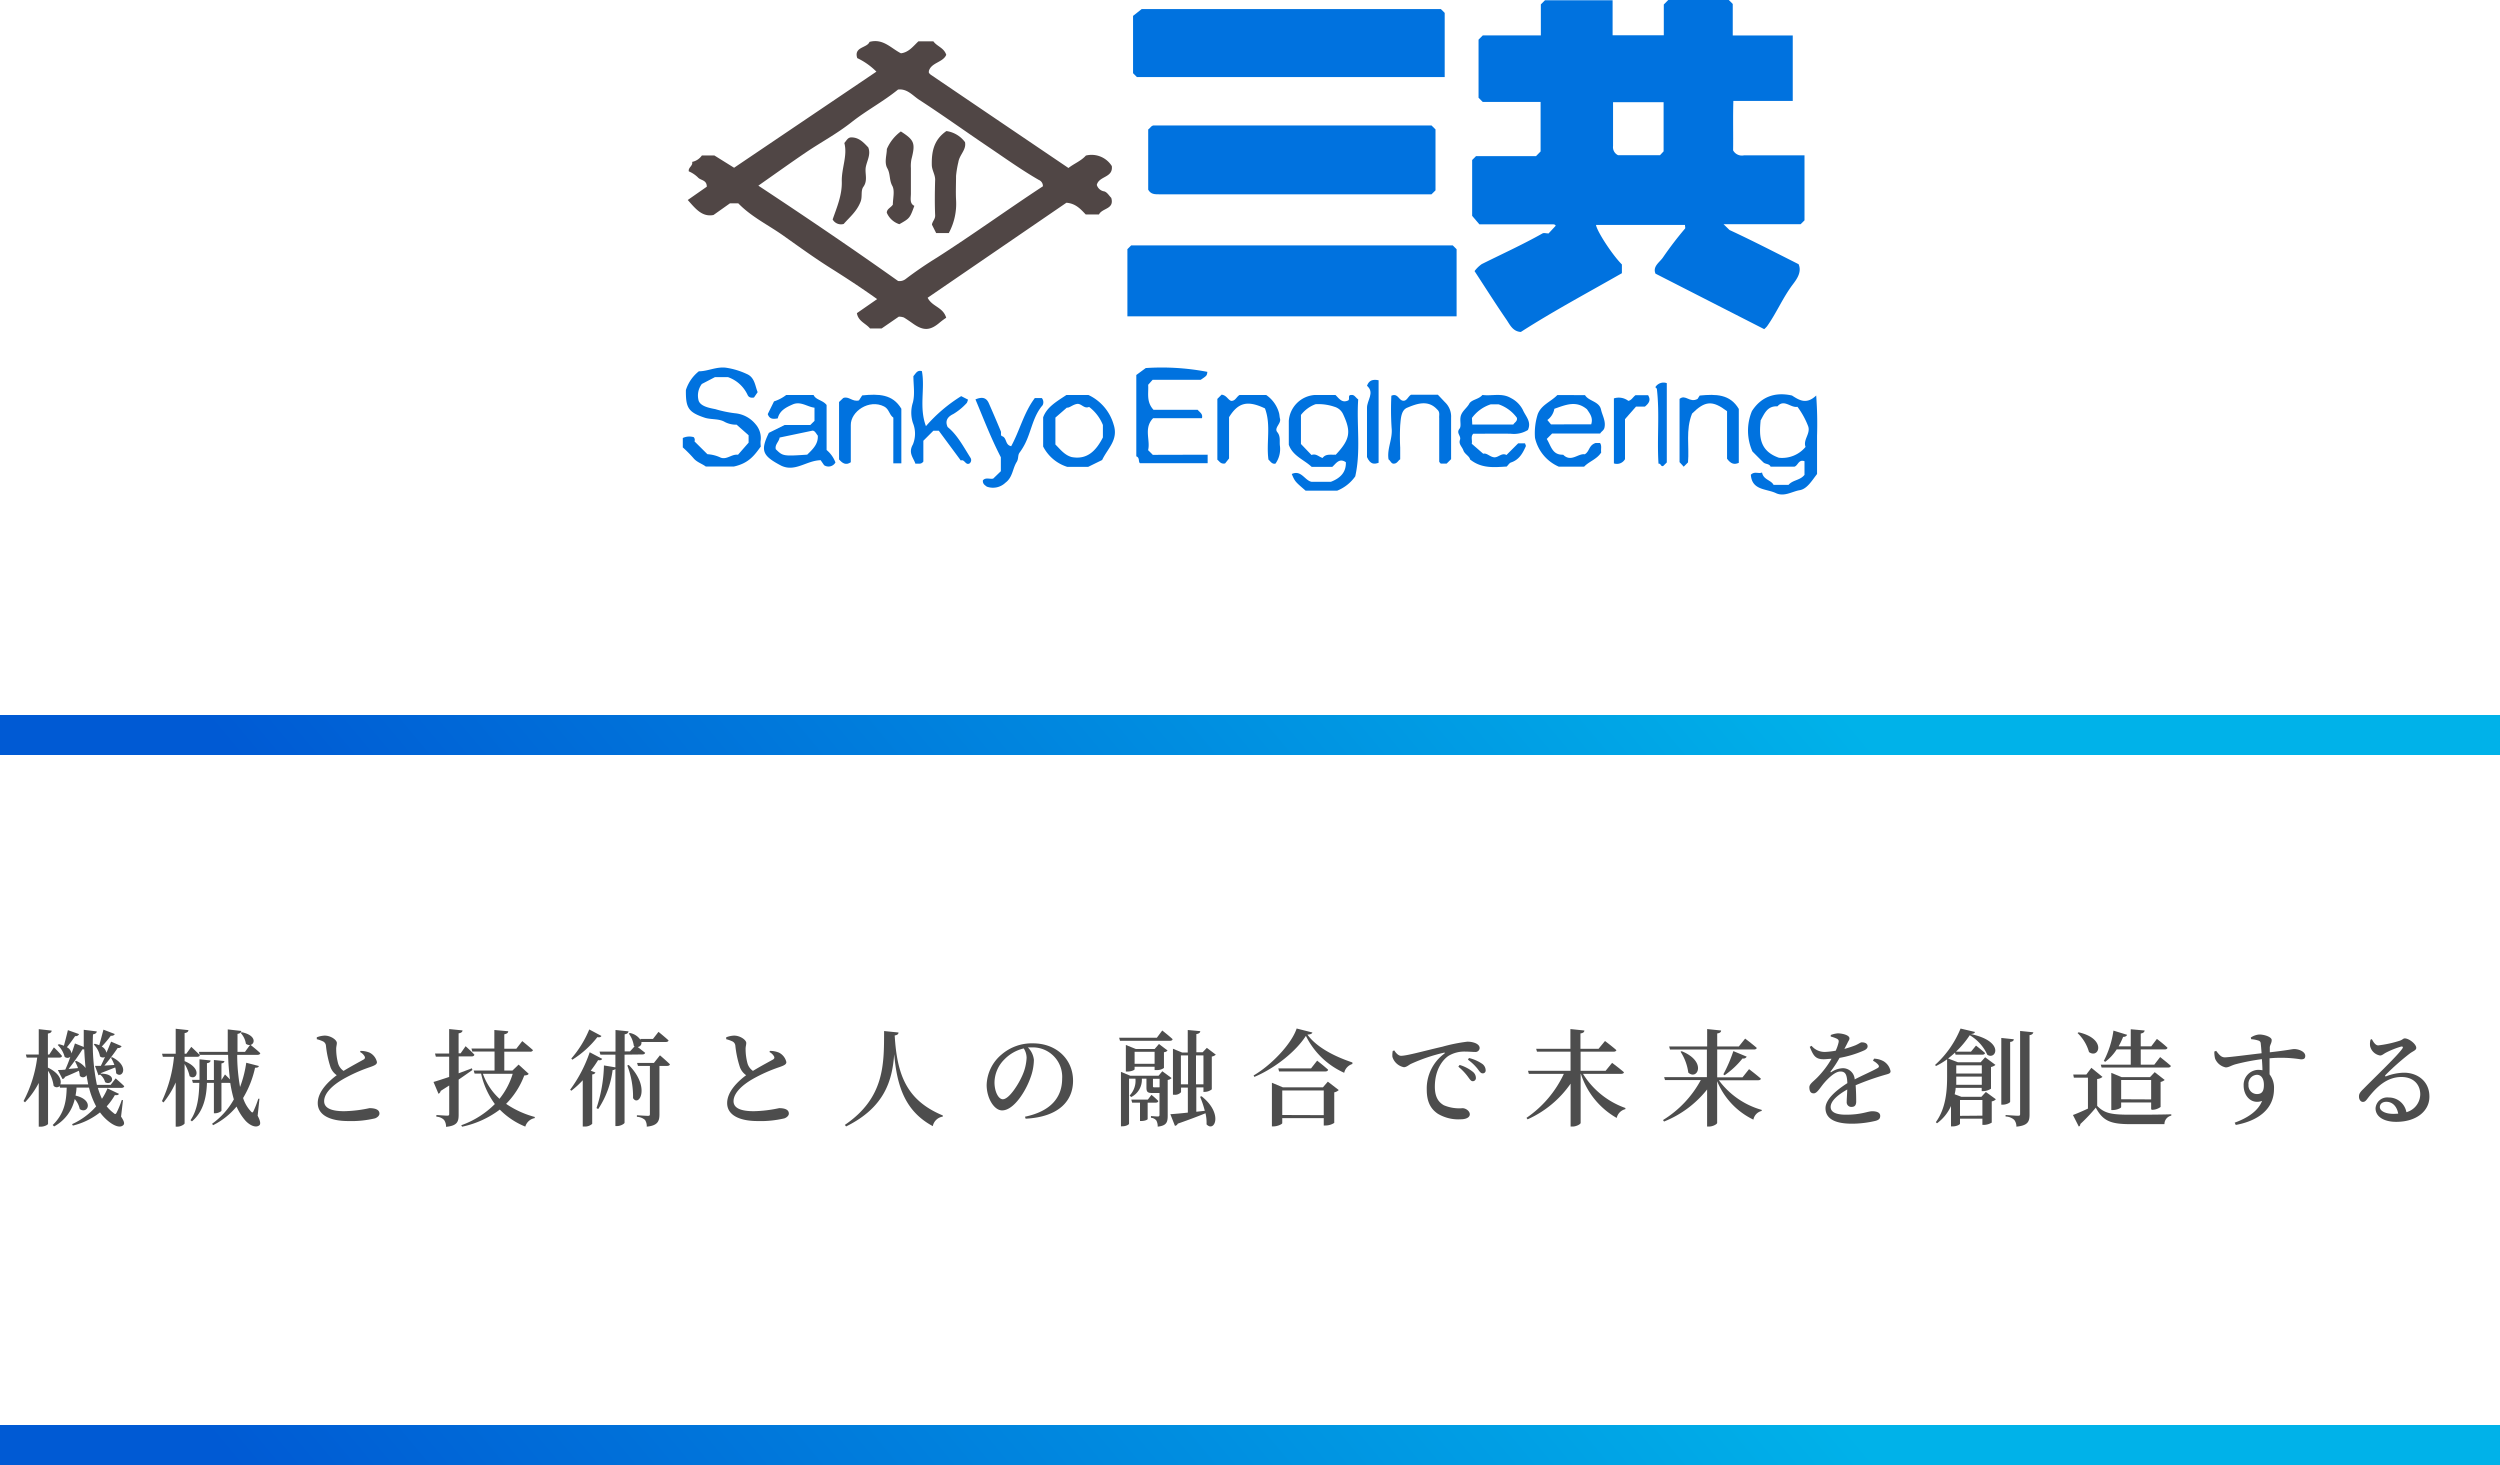 <svg xmlns="http://www.w3.org/2000/svg" xmlns:xlink="http://www.w3.org/1999/xlink" width="500" height="293" viewBox="0 0 500 293"><defs><linearGradient id="名称未設定グラデーション_72" x1="117.48" y1="399.74" x2="335.52" y2="217.54" gradientUnits="userSpaceOnUse"><stop offset="0.05" stop-color="#005ad4"/><stop offset="0.94" stop-color="#00b2e9"/></linearGradient><linearGradient id="名称未設定グラデーション_72-2" x1="117.48" y1="257.74" x2="335.52" y2="75.54" xlink:href="#名称未設定グラデーション_72"/></defs><g id="レイヤー_6" data-name="レイヤー 6"><rect y="285" width="500" height="8" style="fill:url(#名称未設定グラデーション_72)"/><rect y="143" width="500" height="8" style="fill:url(#名称未設定グラデーション_72-2)"/><path d="M294.91,54.22a6.36,6.36,0,0,1,1.44-1.4c4-2,8.19-3.9,12.14-6.13.3-.17.78,0,1.22,0l1.43-1.54c-.1-.25-.35-.29-.64-.29H295.87l-1.44-1.69V32l.77-.77h12l.92-.94v-9.9H296.55l-.84-.84V7.93l.85-.85h11.61V.88L309,.05h13.52v7h10.24V.9l.89-.9h12.11l.79.79v6.3h12v13.1H346.67c-.1,3.43,0,6.76-.05,9.88a2,2,0,0,0,2.17,1c4,0,8,0,12.11,0v13l-.78.77H344.71L345.9,46c4.51,2.09,9.12,4.47,13.82,6.84.68,1.56-.36,3-1.17,4.06-2,2.65-3.25,5.7-5.15,8.37a4.74,4.74,0,0,1-.56.56L331.1,54.73c-.63-1.5.9-2.3,1.54-3.31a71.66,71.66,0,0,1,4.36-5.7c.1-.12,0-.38,0-.73H319.2c.2,1.28,3.26,6,5.18,7.9v1.75c-6.74,3.86-13.64,7.53-20.21,11.75C302.61,66.31,302,65,301.34,64,299.15,60.82,297.1,57.57,294.91,54.22Zm37.81-23.95V20.44H322.61c0,3,0,5.89,0,8.77a1.78,1.78,0,0,0,1,1.83H332Z" style="fill:#0072df"/><path d="M225.48,49.83l.75-.75h64.32l.77.77V63.27H225.48Z" style="fill:#0072df"/><path d="M227.38,15.41l-.77-.77V3.18l1.73-1.37h59.83l.77.77V15.41Z" style="fill:#0072df"/><path d="M287.1,38.07l-.8.79q-27.21,0-54.54,0c-.82,0-1.6,0-2.12-.92V25.9c.44-.28.61-.86,1.22-.81.3,0,.6,0,.9,0H286.3l.8.79Z" style="fill:#0072df"/><path d="M267.1,79c.71.69,1.27,1.64,2.49,1.11.5-.21-.17-1.13.67-1.11.64-.09.82.5,1.38.88-.35,5.07.56,10.29-.59,15.39a8.08,8.08,0,0,1-3.63,2.87h-6.29c-2.14-1.84-2.14-1.84-2.78-3.34,1.9-.87,2.57,1.27,3.95,1.56h3.87c2-.76,3.07-2,3-3.92-1.34-.9-1.95.26-2.71.93h-4.13c-1.57-1.46-3.79-2.18-4.57-4.42,0-1.58,0-3.17,0-4.76A5.59,5.59,0,0,1,262.93,79C264.32,79,265.72,79,267.1,79Zm0,12c2.95-3.13,3.15-4.65,1.54-8.12a2.75,2.75,0,0,0-1.77-1.53,9.94,9.94,0,0,0-3.76-.51,6.49,6.49,0,0,0-2.92,2.15v5.81L262.3,91c.91-.36,1.48.38,2.22.59C265.16,90.72,266.09,91,267.11,90.93Z" style="fill:#0072df"/><path d="M354.12,93.33c-.28-.63-1-.45-1.44-.85-.79-.76-1.56-1.55-2.19-2.18a10.2,10.2,0,0,1-.1-8.09c1.8-2.8,4.53-3.88,8-3.11,1.42.91,2.88,1.89,4.85,0a77.56,77.56,0,0,1,.17,8.07c0,2.59,0,5.17,0,7.63-1.05,1.35-2,3-3.48,3.24s-3.09,1.38-4.76.58c-1.91-.9-4.79-.53-5-3.67.74-.76,1.55-.13,2.24-.45.27,1.47,1.79,1.49,2.3,2.47h3c.85-1,2.32-.88,3.19-2V92.24c-1.2-.42-1.28.86-2,1.09Zm-2-9.15c-.3,3.09-.25,6,3.66,7.37a6.06,6.06,0,0,0,5.33-2.17c-.55-1.44,1.07-2.68.51-4.16a16,16,0,0,0-2.13-3.86c-1.35.27-2.66-1.63-4-.09C353.47,81.16,352.88,82.7,352.08,84.18Z" style="fill:#0072df"/><path d="M152.16,89.3c-1.24,1.71-2.37,3.34-5.36,4h-5.65c-.76-.58-1.81-.85-2.5-1.72a25.89,25.89,0,0,0-2.09-2.1V87.6a3.11,3.11,0,0,1,2.18-.17.82.82,0,0,1,.16.85l2.58,2.56a7.18,7.18,0,0,1,2.69.7c1.24.43,2.16-.76,3.43-.59l2.12-2.42V87.05l-2.39-2.11a5,5,0,0,1-2.34-.53c-1.21-.74-2.8-.44-4.11-.89-3.26-1.1-3.74-2-3.7-5.51a7.75,7.75,0,0,1,2.59-3.75c1.77,0,3.44-.93,5.34-.73a14.89,14.89,0,0,1,4.27,1.28c1.58.67,1.65,2.42,2.15,3.62l-.73,1.07c-.79.15-1.12-.17-1.27-.49a6.78,6.78,0,0,0-3.95-3.59H143l-2.63,1.37a3.82,3.82,0,0,0-.62,3.41c.45,1.08,2.09,1.39,3.32,1.63a23.36,23.36,0,0,0,3.91.82,6,6,0,0,1,4.13,2.19,4.21,4.21,0,0,1,1,3.45A6.93,6.93,0,0,0,152.16,89.3Z" style="fill:#0072df"/><path d="M241.53,90.94v1.7H228c-.38-.26,0-1.12-.74-1.37V75l1.89-1.39a48.48,48.48,0,0,1,12.32.76c-.09.76-.09.76-1.33,1.59h-9.62l-.89,1c.13,1.57-.44,3.36,1.07,5h8.83c.44.53,1.08.8.86,1.68h-9.77c-1.94,2-.5,4.39-1,6.39l.94.94Z" style="fill:#0072df"/><path d="M165.32,81v9a6,6,0,0,1,1.77,2.49,1.59,1.59,0,0,1-2.27.55l-.69-1c-2.86.07-5.08,2.42-7.88,1.1-3.81-2-4.2-3-2.48-6.57L156.93,85h5.13l.84-.83V81.54c-1.49-.18-2.79-1.38-4.42-.63-1.26.56-2.56,1.2-2.93,2.77-.82.12-1.62.25-2-.86l1.25-2.54A8.14,8.14,0,0,0,157.24,79h5.48C163.16,80,164.55,80,165.32,81Zm-3.85,9.9c1.15-1.11,2.19-2.13,2.09-3.77-.35-.43-.58-1-1.06-1l-6.58,1.38c-.09.81-1,1.4-.76,2.34C156.58,91.24,156.64,91.25,161.47,90.93Z" style="fill:#0072df"/><path d="M320.24,90.5c-.88,1.38-2.42,1.77-3.41,2.83h-5.08A8.25,8.25,0,0,1,307,87.57a12.43,12.43,0,0,1,.55-4.74c.74-1.89,2.6-2.46,3.91-3.81H317c.71,1.22,2.83,1.23,3.2,2.88.26,1.19,1,2.31.69,3.64-.13.57-.62.73-.86,1.17h-9.61l-1.07,1.08c.86,1.35,1.08,3.24,3.28,3.15,1.58,1.59,3-.3,4.32-.08,1-.58.77-1.8,2.17-2.26H320C320.41,89.16,320.13,89.77,320.24,90.5Zm-2-5.64c.45-1.37-.35-2.23-.84-3-2.16-1.81-4.19-.92-6.53-.1A3.51,3.51,0,0,1,309.47,84l.73.88Z" style="fill:#0072df"/><path d="M301.3,91c.78-.79,1.56-1.56,2.34-2.34H305c.07.25.22.47.16.6-.62,1.39-1.34,2.7-2.95,3.23-.34.11-.58.54-.87.82-2.49.14-5,.45-7.33-1.42-.09-.64-1.08-1.07-1.33-1.8s-1-1.27-.69-2.1-.83-1.34-.08-2.26c.38-.47.06-1.52.19-2.25.16-1.23,1.32-1.84,1.81-2.85.63-.78,1.81-.75,2.58-1.64,1.84.27,3.83-.47,5.67.61A5.43,5.43,0,0,1,304.58,82c.54,1.26,1.77,2.34,1,4a5.33,5.33,0,0,1-3.42.75c-2.5-.05-5,0-7.51,0-.56.58-.14,1.32-.3,2l2.3,2c.7-.22,1.32.63,2.18.71S300.33,90.48,301.3,91Zm-3.13-10.14a7.52,7.52,0,0,0-3.78,2.73l.06,1.31h8.21c.27-.45.86-.63.72-1.34a7.53,7.53,0,0,0-3.68-2.7Z" style="fill:#0072df"/><path d="M213.28,79h4.41a9.37,9.37,0,0,1,5.06,6c.95,3-1.25,4.71-2.32,7l-2.81,1.38h-4.15a8.17,8.17,0,0,1-4.84-4.08V83.47C209.38,81.39,211.35,80.29,213.28,79Zm7.3,8.53V85a8.44,8.44,0,0,0-2.77-3.62c-1,.46-1.54-.75-2.43-.59s-1.5.83-2,.73l-2.3,2V88.9c1,1,1.83,2.11,3.24,2.51C217.43,92,219.21,90.16,220.58,87.49Z" style="fill:#0072df"/><path d="M193.92,92.68c-.81.47-1-.91-1.76-.58l-4.4-5.95h-1.09l-2,2v4.16c-.47.64-1,.34-1.58.44-.43-1.23-1.48-2.17-.51-3.86a5.68,5.68,0,0,0,0-4.31,6.65,6.65,0,0,1,0-4.09c.43-1.67.1-3.54.1-5.26.48-.53.76-1.28,1.7-1,.67,3.5-.61,7.2.81,11a30.81,30.81,0,0,1,7.05-6l1.37.7c-.14.37-.17.59-.29.7a11.84,11.84,0,0,1-2.67,2.18c-.78.38-1.81,1.1-1.12,2.6,1.91,1.53,3.16,3.92,4.58,6.17A.85.85,0,0,1,193.92,92.68Z" style="fill:#0072df"/><path d="M202.24,89.24c1.71-3.13,2.53-6.72,4.72-9.62h1.41a1.29,1.29,0,0,1,.15,1.43c-1.9,2.19-2.23,5.08-3.45,7.57a12.31,12.31,0,0,1-1.16,1.91c-.39.52-.16,1.2-.57,1.86-.83,1.3-.79,3.07-2.24,4.14a3.6,3.6,0,0,1-3.76.79c-.19-.21-.84-.43-.76-1.25.58-.67,1.43-.17,2.07-.36l1.52-1.47V91.45c-2-3.86-3.46-7.72-5.08-11.57,1.44-.61,2.22-.27,2.68.78q1.23,2.79,2.39,5.59c.14.33-.14.9.3,1C201.4,87.61,201,89,202.24,89.24Z" style="fill:#0072df"/><path d="M244.32,78.93c1,.13,1.24,1,1.89,1.24.84.07,1.06-.78,1.69-1.17h5.34a6.43,6.43,0,0,1,2.57,3.62c.1.38.09.75.19,1.11.28,1-1.25,1.84-.54,2.7s.4,1.86.53,2.79a5,5,0,0,1-.9,3.51c-.73.14-1-.48-1.4-.81-.47-3.43.56-6.91-.7-10.24-3.47-1.65-5.35-1.2-7.18,1.76v8.25l-.79,1c-.91.16-1.1-.41-1.55-.75V79.78Z" style="fill:#0072df"/><path d="M178.67,83.53c-.87-.62-.81-1.69-1.84-2.23-3-1.55-6.72,1-6.67,3.73,0,2.49,0,5,0,7.42-1,.68-1.69.19-2.35-.57V80.4l.84-.8c1.12-.43,1.81.83,3.14.48l.65-1c3.28-.32,6.09-.28,7.83,2.67V92.67h-1.61Z" style="fill:#0072df"/><path d="M287.44,81.9c-1.82-2-4.05-1.17-6-.36-1.26.52-1.27,2.24-1.4,3.52a41.61,41.61,0,0,0,0,4.47v2.33c-.46.29-.61.89-1.33.87-.47,0-.62-.6-1-.85-.36-2.15.87-4.12.61-6.31a57.37,57.37,0,0,1-.05-6.42c1.35-.61,1.46,1,2.44,1,.69,0,.91-.86,1.49-1.2h5.38L289,80.45a3.93,3.93,0,0,1,1.22,3.08c0,2.78,0,5.56,0,8.3l-.89.89h-1.19c-.1-.14-.3-.29-.3-.44,0-2.88,0-5.77,0-8.66C287.78,83.07,288.06,82.43,287.44,81.9Z" style="fill:#0072df"/><path d="M345.41,91.75V82.24c-2.93-2.22-4.42-2.09-7,.48-1.32,3.3-.52,6.56-.81,9.76l-.86.86-.83-.91V79.78c1.22-1,2,.88,3.61,0-.07.1.25-.4.42-.67,3.25-.31,6.07-.3,7.82,2.68V92.57C346.8,93,346.13,92.72,345.41,91.75Z" style="fill:#0072df"/><path d="M325,83.83v8a1.85,1.85,0,0,1-2.22.85v-13a3.14,3.14,0,0,1,2.88.49c.65-.11.89-.72,1.44-1.13h2.52c.6,1,.15,1.63-.64,2.28H327.2Z" style="fill:#0072df"/><path d="M275.72,76.05V92.56c-.89.3-1.64.36-2.32-1.14V87c0-1.79,0-3.59,0-5.38-.05-1.54,1.61-3.07,0-4.46C273.79,76.05,274.56,75.82,275.72,76.05Z" style="fill:#0072df"/><path d="M333.36,76.63V92.49l-.72.71c-.51.17-.44-.55-.94-.46-.32-5,.25-10-.32-14.9,0-.15-.21-.28-.31-.41A1.93,1.93,0,0,1,333.36,76.63Z" style="fill:#0072df"/><path d="M175.43,59.82c-3.27-2.33-6.31-4.31-9.39-6.25s-6.25-4.23-9.32-6.41-6.43-3.77-9.07-6.5H146L142.7,43c-2.29.45-3.6-1.27-5.15-3l3.81-2.66c0-1.38-1.22-1.24-1.75-1.83a5.9,5.9,0,0,0-1.85-1.24c-.16-.78.86-1.08.67-1.89a3.15,3.15,0,0,0,1.95-1.29h2.49l3.95,2.46,28.46-19.22a13.66,13.66,0,0,0-3.83-2.71c-.74-2.29,2-2,2.45-3.24,2.72-.74,4.3,1.28,6.29,2.28,1.57-.19,2.45-1.42,3.49-2.39h3c.69,1,2.1,1.26,2.57,2.69-.63,1.53-3,1.53-3.48,3.25,0,.14,0,.27,0,.34a1.86,1.86,0,0,0,.42.42c9.12,6.19,18.25,12.37,27.5,18.63,1.16-.91,2.52-1.4,3.49-2.49a4.77,4.77,0,0,1,5.18,2.1c.3,2.37-2.55,1.95-3,3.77a1.84,1.84,0,0,0,1.5,1.3c.59.17,1,.92,1.39,1.29.68,2.31-1.8,2-2.46,3.33h-2.64c-1-1.05-2-2.21-3.87-2.35L185.53,59.55c.9,1.81,3.07,1.84,3.71,4a15.24,15.24,0,0,0-1.26.93c-1.91,1.65-3.26,1.73-5.34.27-.61-.43-1.23-.87-1.88-1.26a3.24,3.24,0,0,0-1-.16l-3.43,2.36H174c-.81-1-2.37-1.43-2.62-3.06Zm4.19-3.62a2,2,0,0,0,1.49-.38c2-1.53,4.17-3,6.31-4.32,7.19-4.6,14.09-9.6,21.16-14.24a1.31,1.31,0,0,0-.81-1.27c-3.58-2.06-6.93-4.48-10.36-6.79-4.53-3.06-9-6.27-13.56-9.23-1.29-.83-2.39-2.28-4.24-2.06-2.93,2.39-6.3,4.16-9.29,6.52s-6.11,4-9.15,6.06-6.12,4.27-9.5,6.64C161.35,43.52,170.61,49.8,179.62,56.2Z" style="fill:#504645"/><path d="M189.28,26.21A5.6,5.6,0,0,1,193,28.43c.31,1.53-1.1,2.5-1.33,4a20,20,0,0,0-.46,2.75c0,1.58-.08,3.18,0,4.76a12.31,12.31,0,0,1-1.45,6.67h-2.53l-.84-1.67c.07-.67.67-1.08.64-1.86-.1-2.37-.07-4.76,0-7.14,0-1.07-.67-1.92-.67-3C186.31,30.22,186.82,27.91,189.28,26.21Z" style="fill:#504645"/><path d="M177.37,29.81a8.45,8.45,0,0,1,2.8-3.52c2.73,1.75,2.94,2.36,2.11,5.59a7.29,7.29,0,0,0-.1,1.75q0,2.53,0,5.07c0,.95-.3,2,.69,2.47-.91,2.48-.91,2.48-3,3.67a4.09,4.09,0,0,1-2.51-2.29c0-.8.82-1,1.21-1.63,0-1.24.43-2.76-.11-3.75-.64-1.15-.35-2.36-1-3.52S177.37,30.94,177.37,29.81Z" style="fill:#504645"/><path d="M168.74,44.79a1.91,1.91,0,0,1-2.21-.9c.85-2.44,1.9-4.88,1.83-7.57s1.18-5.16.51-7.72c.47-.53.69-1.12,1.4-1.12,1.52,0,2.43,1,3.38,2,.56,1.38-.22,2.6-.48,3.88s.46,2.68-.49,4c-.58.79-.15,1.95-.57,3C171.35,42.31,169.89,43.47,168.74,44.79Z" style="fill:#504645"/><path d="M24.21,223.32c.63.94.72,1.38.49,1.66-.68.75-2,.08-2.94-.67A9.3,9.3,0,0,1,20,222.48a14.17,14.17,0,0,1-5.43,2.64l-.15-.29a14.21,14.21,0,0,0,4.81-3.55,16.23,16.23,0,0,1-1.43-3.76h-2.5c0,.53-.11,1.08-.19,1.6,3.84.9,2.42,3.82.84,2.69a4.44,4.44,0,0,0-1-2,8.28,8.28,0,0,1-4.13,5.48l-.28-.29c2.44-2.35,2.73-5,2.8-7.46H12l-.08-.33a.8.8,0,0,1-1.2-.06,7.4,7.4,0,0,0-1.11-3v10.6c0,.21-.76.59-1.45.59H7.75v-8.75A16.61,16.61,0,0,1,5,220.46l-.29-.25a25.39,25.39,0,0,0,2.73-8.69H5.34l-.17-.61H7.75v-5.08l2.58.29c0,.3-.21.51-.75.59v4.2h.27l.93-1.43a17.49,17.49,0,0,1,1.61,1.7c0,.23-.25.34-.52.34H9.58v2c2.35,1.13,2.79,2.6,2.48,3.36h5.58c-.12-.59-.23-1.2-.33-1.85a.81.81,0,0,1-1.35.12,4.61,4.61,0,0,0-.19-1c-.67.32-1.57.72-2.77,1.22a.63.63,0,0,1-.5.44L11.57,214c.34,0,.86,0,1.49-.08.32-.71.7-1.62,1-2.56a.86.86,0,0,1-1.13,0,5.19,5.19,0,0,0-1.39-2.37l.24-.15a5.62,5.62,0,0,1,1,.31c.26-.92.55-2.1.8-3.12l2.23.79a.72.72,0,0,1-.78.4c-.5.72-1.09,1.56-1.66,2.23a1.65,1.65,0,0,1,.93,1.24c.25-.65.48-1.35.69-2l1.76.7c0-1.12,0-2.25,0-3.43l2.6.32c0,.27-.23.5-.75.59a41,41,0,0,0,.78,10.1h2.75l1-1.29s1.07.91,1.72,1.56c-.06.23-.27.33-.54.33H19.57a16.07,16.07,0,0,0,.82,2.19,11.73,11.73,0,0,0,1.11-2.08l2.29,1.09c-.1.23-.33.3-.82.25a12.59,12.59,0,0,1-1.63,2.25,7.72,7.72,0,0,0,1.36,1.32c.32.3.44.3.65-.12a18,18,0,0,0,1-2.46l.25,0Zm-9-11.15a4.54,4.54,0,0,1,1.91,1.43c-.13-1.18-.21-2.44-.28-3.74a.94.94,0,0,1-.35,0,42.91,42.91,0,0,1-2.77,3.93l1.88-.17A7.49,7.49,0,0,0,15,212.3Zm3.73-3.42a8.15,8.15,0,0,1,.91.29c.25-.86.56-2.06.84-3.11l2.26.87c-.08.23-.35.39-.79.35a22.71,22.71,0,0,1-1.81,2.16,1.82,1.82,0,0,1,.94,1.24c.32-.73.63-1.51.93-2.22l2.1.9a.71.71,0,0,1-.78.36,41.82,41.82,0,0,1-2.67,3.53l2-.13a7.25,7.25,0,0,0-.69-1.45l.25-.1c3.59,1.8,2,4.43.8,3.21a5,5,0,0,0-.19-1.16l-2.84,1.12a.7.7,0,0,1-.12.18l.08-.06c3.47,0,2.25,2.58.86,1.7A2.82,2.82,0,0,0,20,214.9a.57.57,0,0,1-.31.15L19,213.18l1.16,0c.27-.53.54-1.14.84-1.79a.85.85,0,0,1-1-.12,4.48,4.48,0,0,0-1.24-2.36Z" style="fill:#4d4d4d"/><path d="M36.92,212.23c3.72,1.54,2.31,4,1,3a7.56,7.56,0,0,0-1-2.43v11.86c0,.21-.78.67-1.41.67h-.37v-8.84a17.34,17.34,0,0,1-2.44,4l-.31-.27a26.73,26.73,0,0,0,2.41-8.86H32.57l-.16-.61h2.73v-5l2.56.28c-.07.31-.23.5-.78.59v4.13h.34l1-1.38s1.07,1,1.7,1.65c0,.24-.25.34-.54.34H36.92Zm14.61,10.92c.53,1,.63,1.62.36,1.89-.8.69-2.16-.15-2.88-1a11,11,0,0,1-1.7-2.73,14.41,14.41,0,0,1-4.7,3.73l-.19-.29a14.91,14.91,0,0,0,4.35-4.87,27.28,27.28,0,0,1-.72-3.3.79.79,0,0,1-.23,0H44.29v5.55c0,.16-.69.52-1.22.52h-.29v-6.07H41.39c-.08,2.61-.63,5.71-3,7.69l-.29-.23c1.45-2.1,1.72-5,1.76-7.46H38.58l-.17-.61H39.9v-4.11l2.21.23c0,.27-.21.48-.72.55V216h1.39v-4l2.1.21c0,.23-.19.42-.59.47V216l.71-1.11s.51.5,1,1a48.3,48.3,0,0,1-.38-4.91H39.94l-.16-.61h5.77c0-1.45,0-2.94,0-4.49l2.71.31c0,.26-.23.51-.76.59,0,1.22,0,2.42,0,3.59H49L50,209a1.12,1.12,0,0,1-.82-.25,4.07,4.07,0,0,0-1.05-2.17l.23-.14c2.94.63,2.65,2.33,1.75,2.54.23.19,1.28,1,1.95,1.66-.06.23-.27.33-.57.33H47.44a37,37,0,0,0,.57,6.43,22.61,22.61,0,0,0,1.24-4.85l2.52.65c-.05.25-.28.35-.76.35a20,20,0,0,1-2.39,6.05,7,7,0,0,0,1.55,2.67c.27.31.38.29.55-.09a21.59,21.59,0,0,0,.94-2.43l.23,0Z" style="fill:#4d4d4d"/><path d="M72.12,210.18a4.76,4.76,0,0,1,1.76.33,2.8,2.8,0,0,1,1.51,1.91c0,.46-.44.67-1.38,1a30.89,30.89,0,0,0-5.48,2.46c-1.79,1.05-3.7,2.64-3.7,4.36,0,1.26,1.2,2,4,2a26,26,0,0,0,5.06-.61c1,0,2,.23,2,1.09,0,.38-.37.76-.88.95a20.55,20.55,0,0,1-5.37.54c-3.66,0-6.09-1.21-6.09-3.59s2.29-4.45,3.8-5.58a3.39,3.39,0,0,1-1.24-1.58,20.36,20.36,0,0,1-.92-4.32,1.06,1.06,0,0,0-.63-.88,6.81,6.81,0,0,0-1.2-.42l0-.38a4.94,4.94,0,0,1,1.57-.34c1.22,0,2.44.86,2.44,1.47,0,.4-.15.76-.13,1.28a11.06,11.06,0,0,0,.4,2.88,2.8,2.8,0,0,0,1.07,1.43c1.52-.93,3.38-1.91,4-2.27.28-.17.34-.34.23-.61a2.21,2.21,0,0,0-.94-.9Z" style="fill:#4d4d4d"/><path d="M94.48,214c-.73.51-1.64,1.16-2.75,1.92v7c0,1.43-.27,2.22-2.52,2.45a2.29,2.29,0,0,0-.4-1.38,2.25,2.25,0,0,0-1.53-.65V223s1.74.13,2.14.13.42-.11.42-.38V217.1l-1.7,1.08a.85.85,0,0,1-.44.58l-1-2.37c.63-.17,1.77-.55,3.13-1v-4.05H87.17L87,210.7h2.83v-4.89l2.67.27c0,.3-.25.51-.78.59v4h.4l1-1.43s1.13,1,1.76,1.7c-.06.23-.25.34-.55.34H91.73v3.38l2.65-1Zm11.26.76c-.15.23-.36.29-.89.34a16,16,0,0,1-3.63,5.67,18.72,18.72,0,0,0,5.73,2.62l0,.23a2.41,2.41,0,0,0-1.89,1.7,15.05,15.05,0,0,1-5.1-3.4,19.08,19.08,0,0,1-7.54,3.42l-.17-.29a18,18,0,0,0,6.72-4.24,16.13,16.13,0,0,1-2.75-6.09h-1.3l-.19-.61h4.18V210.3H94.46l-.17-.59h4.58V206l2.77.25c0,.31-.23.5-.78.61v2.89h2.4l1.19-1.53s1.33,1.07,2.15,1.81a.55.55,0,0,1-.57.31h-5.17v3.76h1.64l1.22-1.18Zm-9.16,0a12.41,12.41,0,0,0,3.32,5,14.84,14.84,0,0,0,2.64-5Z" style="fill:#4d4d4d"/><path d="M120.44,211.77c-.13.23-.32.34-.82.25a23.54,23.54,0,0,1-1.47,2.12l.94.36a.71.71,0,0,1-.65.38v9.89a2.14,2.14,0,0,1-1.53.54h-.36v-9.26a17.55,17.55,0,0,1-2.29,2.1l-.23-.21a27.23,27.23,0,0,0,3.91-7.49Zm-.15-4.58c-.13.21-.31.32-.82.24a19.41,19.41,0,0,1-5,4.51l-.21-.23a21,21,0,0,0,3.59-5.82Zm4.62,3.74v13.61c0,.21-.8.67-1.47.67h-.36v-11.4a.94.94,0,0,1-.56.21,18.17,18.17,0,0,1-2.88,7.79l-.34-.19a29.15,29.15,0,0,0,1.49-8.53l2.29.38v-2.54h-3l-.17-.61h3.19V206l2.61.27c-.07.3-.23.51-.78.59v3.42H126l.91-1-.15-.12a5.19,5.19,0,0,0-1-2.44l.23-.12a3.33,3.33,0,0,1,2.14,1.42l-.06-.23h2.52l1.11-1.42s1.24,1,2,1.7c0,.23-.28.33-.57.33h-4.85a.84.84,0,0,1-.74,1c.42.32,1,.78,1.49,1.16-.06.23-.27.33-.56.33Zm.84,2.06c4.45,4.53,2,8.48.86,6.63a17.5,17.5,0,0,0-1.15-6.53Zm6.24-1.93s1.26,1.07,2,1.8c-.06.21-.27.32-.56.32h-1.54v9.68c0,1.34-.31,2.26-2.54,2.47a2.25,2.25,0,0,0-.35-1.34,2.64,2.64,0,0,0-1.62-.63v-.31s1.81.12,2.18.12.42-.1.42-.38v-9.61h-2.39l-.17-.59h3.36Z" style="fill:#4d4d4d"/><path d="M154,210.18a4.76,4.76,0,0,1,1.76.33,2.8,2.8,0,0,1,1.51,1.91c0,.46-.44.67-1.38,1a30.89,30.89,0,0,0-5.48,2.46c-1.79,1.05-3.7,2.64-3.7,4.36,0,1.26,1.2,2,4.05,2a26,26,0,0,0,5.06-.61c1,0,1.95.23,1.95,1.09,0,.38-.37.76-.88.95a20.55,20.55,0,0,1-5.37.54c-3.66,0-6.09-1.21-6.09-3.59s2.29-4.45,3.8-5.58a3.39,3.39,0,0,1-1.24-1.58,20.36,20.36,0,0,1-.92-4.32,1.06,1.06,0,0,0-.63-.88,6.81,6.81,0,0,0-1.2-.42l0-.38a4.94,4.94,0,0,1,1.57-.34c1.22,0,2.44.86,2.44,1.47,0,.4-.15.76-.13,1.28a11.06,11.06,0,0,0,.4,2.88,2.8,2.8,0,0,0,1.07,1.43c1.51-.93,3.38-1.91,4-2.27.28-.17.34-.34.23-.61a2.21,2.21,0,0,0-.94-.9Z" style="fill:#4d4d4d"/><path d="M179.7,206.5c0,.3-.21.51-.76.59.46,7.91,2.4,13,9.62,16l0,.23a2.4,2.4,0,0,0-2,1.91c-5.46-2.94-7.16-7.85-7.72-14.4-.38,5.25-1.89,10.64-9.62,14.46l-.25-.31c8-5.44,7.83-12.22,7.85-18.77Z" style="fill:#4d4d4d"/><path d="M205,223.34c5.22-1.09,7.43-3.91,7.43-7.62a5.88,5.88,0,0,0-6.05-6.24c-.25,0-.52,0-.8,0a4.15,4.15,0,0,1,1.2,2.5,10.74,10.74,0,0,1-.69,3.57c-.91,2.61-3.3,6.53-5.67,6.53-1.58,0-3.09-2.41-3.09-5.1a8.25,8.25,0,0,1,3-6.09,9.26,9.26,0,0,1,6.28-2.22c4.6,0,8,3.12,8,7.49,0,3.76-2.54,7.22-9.49,7.58Zm-.28-13.65a7.94,7.94,0,0,0-3.82,2.17,6.61,6.61,0,0,0-2,4.64c0,1.82.79,3.35,1.66,3.35,1.28,0,3.17-3.06,3.9-4.74a9.69,9.69,0,0,0,.86-3.55A3.53,3.53,0,0,0,204.75,209.69Z" style="fill:#4d4d4d"/><path d="M232.45,206.1s1.28,1,2.06,1.72c0,.24-.25.34-.57.34H224l-.17-.61h7.54Zm1.87,9.51a1.32,1.32,0,0,1-.78.38v7.14c0,1.3-.21,2-2,2.2a2.52,2.52,0,0,0-.27-1.23,1.54,1.54,0,0,0-1.08-.55v-.34s1.1.09,1.37.09.34-.11.34-.36V218.6c-.24,0-.51,0-.82,0h-.7c-.94,0-1.09-.32-1.09-1.12v-1.74h-.92a3.85,3.85,0,0,1-2.14,3.67l-.3-.31a4.26,4.26,0,0,0,1.16-3.36h-1.28v9c0,.15-.53.52-1.37.52h-.25V214.37l1.87.78h5.65l.75-.9Zm-3.4-1.59v-.67h-4v.5c0,.13-.57.46-1.47.46h-.28V209l2,.8h3.76l.86-1,1.72,1.3a1,1,0,0,1-.72.34v3.15a2.29,2.29,0,0,1-1.51.42Zm-1.39,6.51v3.29c0,.09-.48.38-1.28.38H228v-3.67h-1.57l-.17-.61h3.31l.72-.95a13.39,13.39,0,0,1,1.36,1.22c0,.23-.23.34-.52.34Zm1.39-7.77v-2.4h-4v2.4Zm1,4.68v-1.68h-1.33v1.45c0,.19,0,.25.23.25h1Zm8.77.95v-.91h-1.43v4.87l1.7-.19a20.54,20.54,0,0,0-.94-2.81l.29-.1c4.41,3.48,2.59,7.32,1,5.62a8.25,8.25,0,0,0-.21-2.22c-1.32.54-3.13,1.24-5.54,2.08a.75.75,0,0,1-.57.44l-.92-2.33c.73-.05,2-.15,3.5-.32v-5h-1.36v.91a1.57,1.57,0,0,1-1.35.52h-.27v-9.2l1.85.76h1.11V206l2.5.23c0,.29-.23.5-.78.59v3.63h1.26l.84-.88,1.79,1.36a1.53,1.53,0,0,1-.8.38v6.55a2.26,2.26,0,0,1-1.37.51Zm-4.51-1.52h1.43v-5.79h-1.43Zm4.51,0v-5.79h-1.49v5.79Z" style="fill:#4d4d4d"/><path d="M262.48,206.5c-.08.25-.36.38-1,.42,1.89,2.6,5.53,4.41,9,5.57l0,.31a2.37,2.37,0,0,0-1.64,1.76,15.66,15.66,0,0,1-7.66-7.39c-2,3.13-6.2,6.49-10.31,8.21l-.15-.29c3.61-2.1,7.62-6.36,8.61-9.39Zm3.09,9.83,2.18,1.68a1.82,1.82,0,0,1-.9.46v6.11a3.21,3.21,0,0,1-1.74.52h-.36v-1.47h-8.3v1c0,.19-.92.65-1.78.65h-.29v-8.73l2.2.92h8Zm-2.14-4.2s1.36,1.05,2.2,1.82c-.06.24-.27.34-.57.34h-9.24l-.16-.61h6.55Zm1.32,10.9v-4.94h-8.3V223Z" style="fill:#4d4d4d"/><path d="M278.86,210.09c.34.55.84,1.07,1.35,1.07,1.19,0,4.68-1,8.27-1.82a33,33,0,0,1,4.95-1,4.17,4.17,0,0,1,1.66.29c.51.23.84.55.84,1a.84.84,0,0,1-.94.76c-.51,0-1.16-.07-1.85-.07a6.18,6.18,0,0,0-3.42.84c-.84.55-2.75,2.38-2.75,6.2,0,2.37,1,3.23,1.8,3.69a7.91,7.91,0,0,0,3.74.59c.63,0,1.45.55,1.45,1.22s-.84,1-1.81,1a8,8,0,0,1-4.57-1.1c-1.39-.94-2.23-2.31-2.23-4.85a8.68,8.68,0,0,1,3.51-7.18c.16-.12.14-.25-.09-.19a34.57,34.57,0,0,0-6.61,2.25c-.44.23-.86.65-1.39.65a3,3,0,0,1-2.29-2.08,4.36,4.36,0,0,1,.07-1.17Zm13.06,2.9a7.58,7.58,0,0,1,2.63,1.36,1.59,1.59,0,0,1,.63,1.22.62.62,0,0,1-.65.67c-.32,0-.57-.37-.95-.9a11.15,11.15,0,0,0-1.91-2Zm1.87-1.39a8,8,0,0,1,2.58,1.12,1.63,1.63,0,0,1,.76,1.3.57.57,0,0,1-.61.65c-.38,0-.61-.38-1-.9a9.64,9.64,0,0,0-1.93-1.83Z" style="fill:#4d4d4d"/><path d="M316.6,214.77a16.39,16.39,0,0,0,8.48,6.83l0,.23a2.33,2.33,0,0,0-1.74,1.76,15.63,15.63,0,0,1-7.16-8.82h-.05v9.81c0,.25-.86.73-1.61.73h-.4v-8.58a20.79,20.79,0,0,1-8.61,7.14l-.21-.3a21.9,21.9,0,0,0,7.47-8.8h-7l-.17-.61h8.51v-3.82H307.4l-.17-.58h6.85v-3.95l2.79.29c0,.3-.21.51-.78.59v3.07h3.62L321,208.2s1.4,1.05,2.28,1.83c-.06.21-.29.31-.58.31h-6.58v3.82h5l1.3-1.59s1.47,1.09,2.36,1.87c0,.23-.28.33-.59.33Z" style="fill:#4d4d4d"/><path d="M343.77,216.05a16.09,16.09,0,0,0,8.57,5.93l0,.21a2.19,2.19,0,0,0-1.66,1.74,14.73,14.73,0,0,1-7.25-7.69v8.34c0,.25-.86.73-1.61.73h-.4V217.9a20.92,20.92,0,0,1-8.61,6.41l-.21-.3a21.17,21.17,0,0,0,7.56-8H333l-.17-.58h8.55V209.9H334l-.17-.61h7.6v-3.48l2.79.29c0,.3-.21.51-.78.59v2.6h4.33l1.26-1.57s1.43,1.07,2.31,1.85c0,.23-.27.33-.57.33h-7.33v5.57h5.06l1.31-1.64s1.47,1.11,2.37,1.91c-.06.23-.27.31-.59.31Zm-7.43-5.81c5.12,2.08,3.13,5.92,1.32,4.28a10.13,10.13,0,0,0-1.55-4.18Zm8.33,4.62a28.76,28.76,0,0,0,2-4.64l2.67,1.11a.74.74,0,0,1-.84.36,16.55,16.55,0,0,1-3.59,3.36Z" style="fill:#4d4d4d"/><path d="M374.81,211.73a4.28,4.28,0,0,1,1.87.5,3,3,0,0,1,1.43,2c0,.52-.45.54-1.39.82a51.94,51.94,0,0,0-5.59,2c.09,1.2.11,2.52.11,3.26s-.32,1.07-.9,1.07a.92.92,0,0,1-1-1c0-.55.08-1.47.11-2.48-1.87,1.05-3.32,2.29-3.32,3.49,0,1,1,1.55,3.06,1.55,3.13,0,4.35-.69,5.25-.69s1.6.25,1.6.92c0,.49-.19.8-.93,1a20.52,20.52,0,0,1-4.72.57c-4,0-5.29-1.37-5.29-3.11s2.1-3.55,4.37-5c-.07-1.68-.36-2.33-1.41-2.33s-2.44,1.37-3.23,2.29-1.39,2.06-2.06,2.08-.88-.48-.9-1.17.73-1.12,1.59-2a18.48,18.48,0,0,0,2.84-3.74c-.53,0-1.05.09-1.58.09-1.7,0-2.08-.82-2.77-2.48l.36-.21a3.41,3.41,0,0,0,2.83,1.22,16,16,0,0,0,2-.24,8.11,8.11,0,0,0,.56-1.59c.09-.36.07-.59-.31-.8a6.68,6.68,0,0,0-1.24-.44V207a5.09,5.09,0,0,1,1.41-.33c.77,0,2.33.31,2.33,1,0,.3-.17.45-.38.89s-.4.77-.63,1.23c.88-.25,1.68-.52,2.2-.73.78-.34,1-.59,1.26-.59.63,0,1.18.21,1.18.8,0,.29-.19.57-.67.8a21.16,21.16,0,0,1-4.94,1.51,22.53,22.53,0,0,1-1.78,2.71c-.09.12,0,.23.15.12a4.41,4.41,0,0,1,2.28-.77,2.37,2.37,0,0,1,2.38,2.24c1.57-.82,3.46-1.63,4.53-2.24.36-.19.42-.42.13-.74a3.39,3.39,0,0,0-1-.75Z" style="fill:#4d4d4d"/><path d="M397.17,218.39l2,1.46a1.29,1.29,0,0,1-.82.42v4.25a3.15,3.15,0,0,1-1.57.46h-.3v-1.24H392v1c0,.14-.59.54-1.49.54h-.31V221.2a8.7,8.7,0,0,1-2.8,3.46l-.23-.23c2-2.77,2.25-6.21,2.25-9.13v-3.44a14.94,14.94,0,0,1-2.21,1.34L387,213a19.88,19.88,0,0,0,5.11-7.29l2.89.68c-.08.25-.29.37-.86.42,6.95,1.47,5,5.31,3.32,4.13a8.73,8.73,0,0,0-3.51-3.9,18.6,18.6,0,0,1-2.75,3.29h3l1-1.21s1.12.86,1.81,1.49c-.06.23-.27.33-.57.33h-5.33l-.11-.42c-.44.42-.9.8-1.38,1.18l1.95.75h4.56l.9-1,2.06,1.53a2,2,0,0,1-.89.42v4.34a3,3,0,0,1-1.55.49h-.31v-.65h-5.21c0,.42-.11.84-.19,1.28l1.34.5h4Zm-.81-1.43v-1.64h-5.11c0,.5,0,1.05,0,1.64Zm-5.11-3.89v1.64h5.11v-1.64Zm5.23,10.06V220H392v3.17Zm5.55-2.79c0,.21-.76.59-1.43.59h-.34V207.59l2.5.26c0,.27-.21.48-.73.54Zm4.64-13.88c-.07.29-.28.5-.76.57v15.85c0,1.41-.29,2.22-2.63,2.45a2.13,2.13,0,0,0-.44-1.36,2.68,2.68,0,0,0-1.72-.67V223s2,.15,2.46.15.44-.13.44-.42V206.19Z" style="fill:#4d4d4d"/><path d="M419.44,221.18c1.47,1.53,2.94,1.76,6.65,1.76,2.4,0,5.61,0,8.17-.08v.27a1.72,1.72,0,0,0-1.37,1.7h-6.78c-3.88,0-5.5-.57-6.95-3.3a32.94,32.94,0,0,1-3.1,3.28.49.49,0,0,1-.3.5L414.59,223c.75-.27,1.86-.75,3-1.28v-6.19h-2.82l-.12-.63h2.62l1-1.34,2.23,1.82a1.84,1.84,0,0,1-1.07.42Zm-3.72-14.72c5.71,1.3,4.07,5.4,2.08,3.95a8.45,8.45,0,0,0-2.29-3.8Zm10.43,3.42h-2.81a9.62,9.62,0,0,1-2.29,2.48l-.29-.17a18.85,18.85,0,0,0,1.93-6.07l2.73.84c-.08.23-.34.42-.8.42a14.35,14.35,0,0,1-.9,1.89h2.43v-3.42l2.78.25c-.05.3-.23.51-.78.61v2.56h2.1l1.13-1.49s1.33,1,2.12,1.77c-.06.23-.25.33-.54.33h-4.81v3.05h2.71l1.17-1.52s1.33,1.05,2.15,1.77c-.07.23-.28.33-.57.33H420.32l-.17-.58h6Zm4.08,12v-1.39h-6v.93c0,.19-.86.59-1.68.59h-.29v-7.44l2.08.86H430l.94-1,2,1.56a1.87,1.87,0,0,1-.82.4v5a2.87,2.87,0,0,1-1.66.57Zm0-2V216h-6v3.85Z" style="fill:#4d4d4d"/><path d="M450.16,207.51a3.47,3.47,0,0,1,1.7-.61c1.05,0,2.48.5,2.48,1.11s-.34.93-.38,1.45c0,.23,0,.59,0,1,3.69-.42,4.49-.65,4.87-.65.94,0,2.22.52,2.22,1.36,0,.57-.31.7-.86.7a25.35,25.35,0,0,0-6.28-.21c0,1,0,2.18,0,3.21a4.37,4.37,0,0,1,.89,2.9c0,4.13-3.28,6.42-7.65,7.22l-.21-.46c2.57-.93,4.69-2.33,5.48-4.35-2.1.76-3.69-.94-3.69-3.06a3,3,0,0,1,2.9-3.15,5.47,5.47,0,0,1,.86.08c0-.57-.05-1.38-.11-2.22a43.13,43.13,0,0,0-5.18,1c-1,.26-1.39.65-2.06.65a2.92,2.92,0,0,1-2.12-1.76,5.13,5.13,0,0,1-.15-1.41l.36-.14c.61.79,1,1.28,1.7,1.3s5-.55,7.39-.82c-.06-.76-.11-1.43-.17-1.91a.62.62,0,0,0-.48-.63,5.86,5.86,0,0,0-1.43-.27Zm2.62,9.45c0-1.18-.5-2-1.4-2a1.79,1.79,0,0,0-1.68,2,1.7,1.7,0,0,0,1.63,1.85C452.36,218.83,452.78,218.28,452.78,217Z" style="fill:#4d4d4d"/><path d="M474.37,207.82c.32.63.74,1.26,1.28,1.26a22.45,22.45,0,0,0,4.24-.92c.68-.21.7-.48,1.07-.48.84,0,2.29,1.13,2.29,1.89,0,.5-.63.63-1.34,1.17a50,50,0,0,0-4.79,4.24c-.19.19-.08.36.11.28a10.5,10.5,0,0,1,3.57-.72c2.77,0,5.12,1.79,5.08,4.83,0,2.73-2.46,5-6.64,5-2.41,0-4.13-1-4.13-2.71a2.34,2.34,0,0,1,2.62-2.16,3.56,3.56,0,0,1,3.55,2.94,3.76,3.76,0,0,0,2.77-3.59c0-1.85-1.26-3.45-3.76-3.45-2.92,0-5,2-6.76,4.28-.42.57-.63.72-1,.7s-.77-.46-.73-1.14c0-.5.29-.88.9-1.47,2.58-2.62,6.74-6.57,7.73-8,.29-.37.1-.5-.19-.46a17.33,17.33,0,0,0-3.09,1.24c-.4.21-.73.55-1.13.55a2.46,2.46,0,0,1-2-1.89,3.32,3.32,0,0,1,.09-1.28Zm5.27,14.91c-.27-1.51-1.19-2.37-2.37-2.37-.78,0-1.3.42-1.3,1.07s.92,1.34,2.71,1.34C479,222.77,479.33,222.75,479.64,222.73Z" style="fill:#4d4d4d"/></g></svg>
